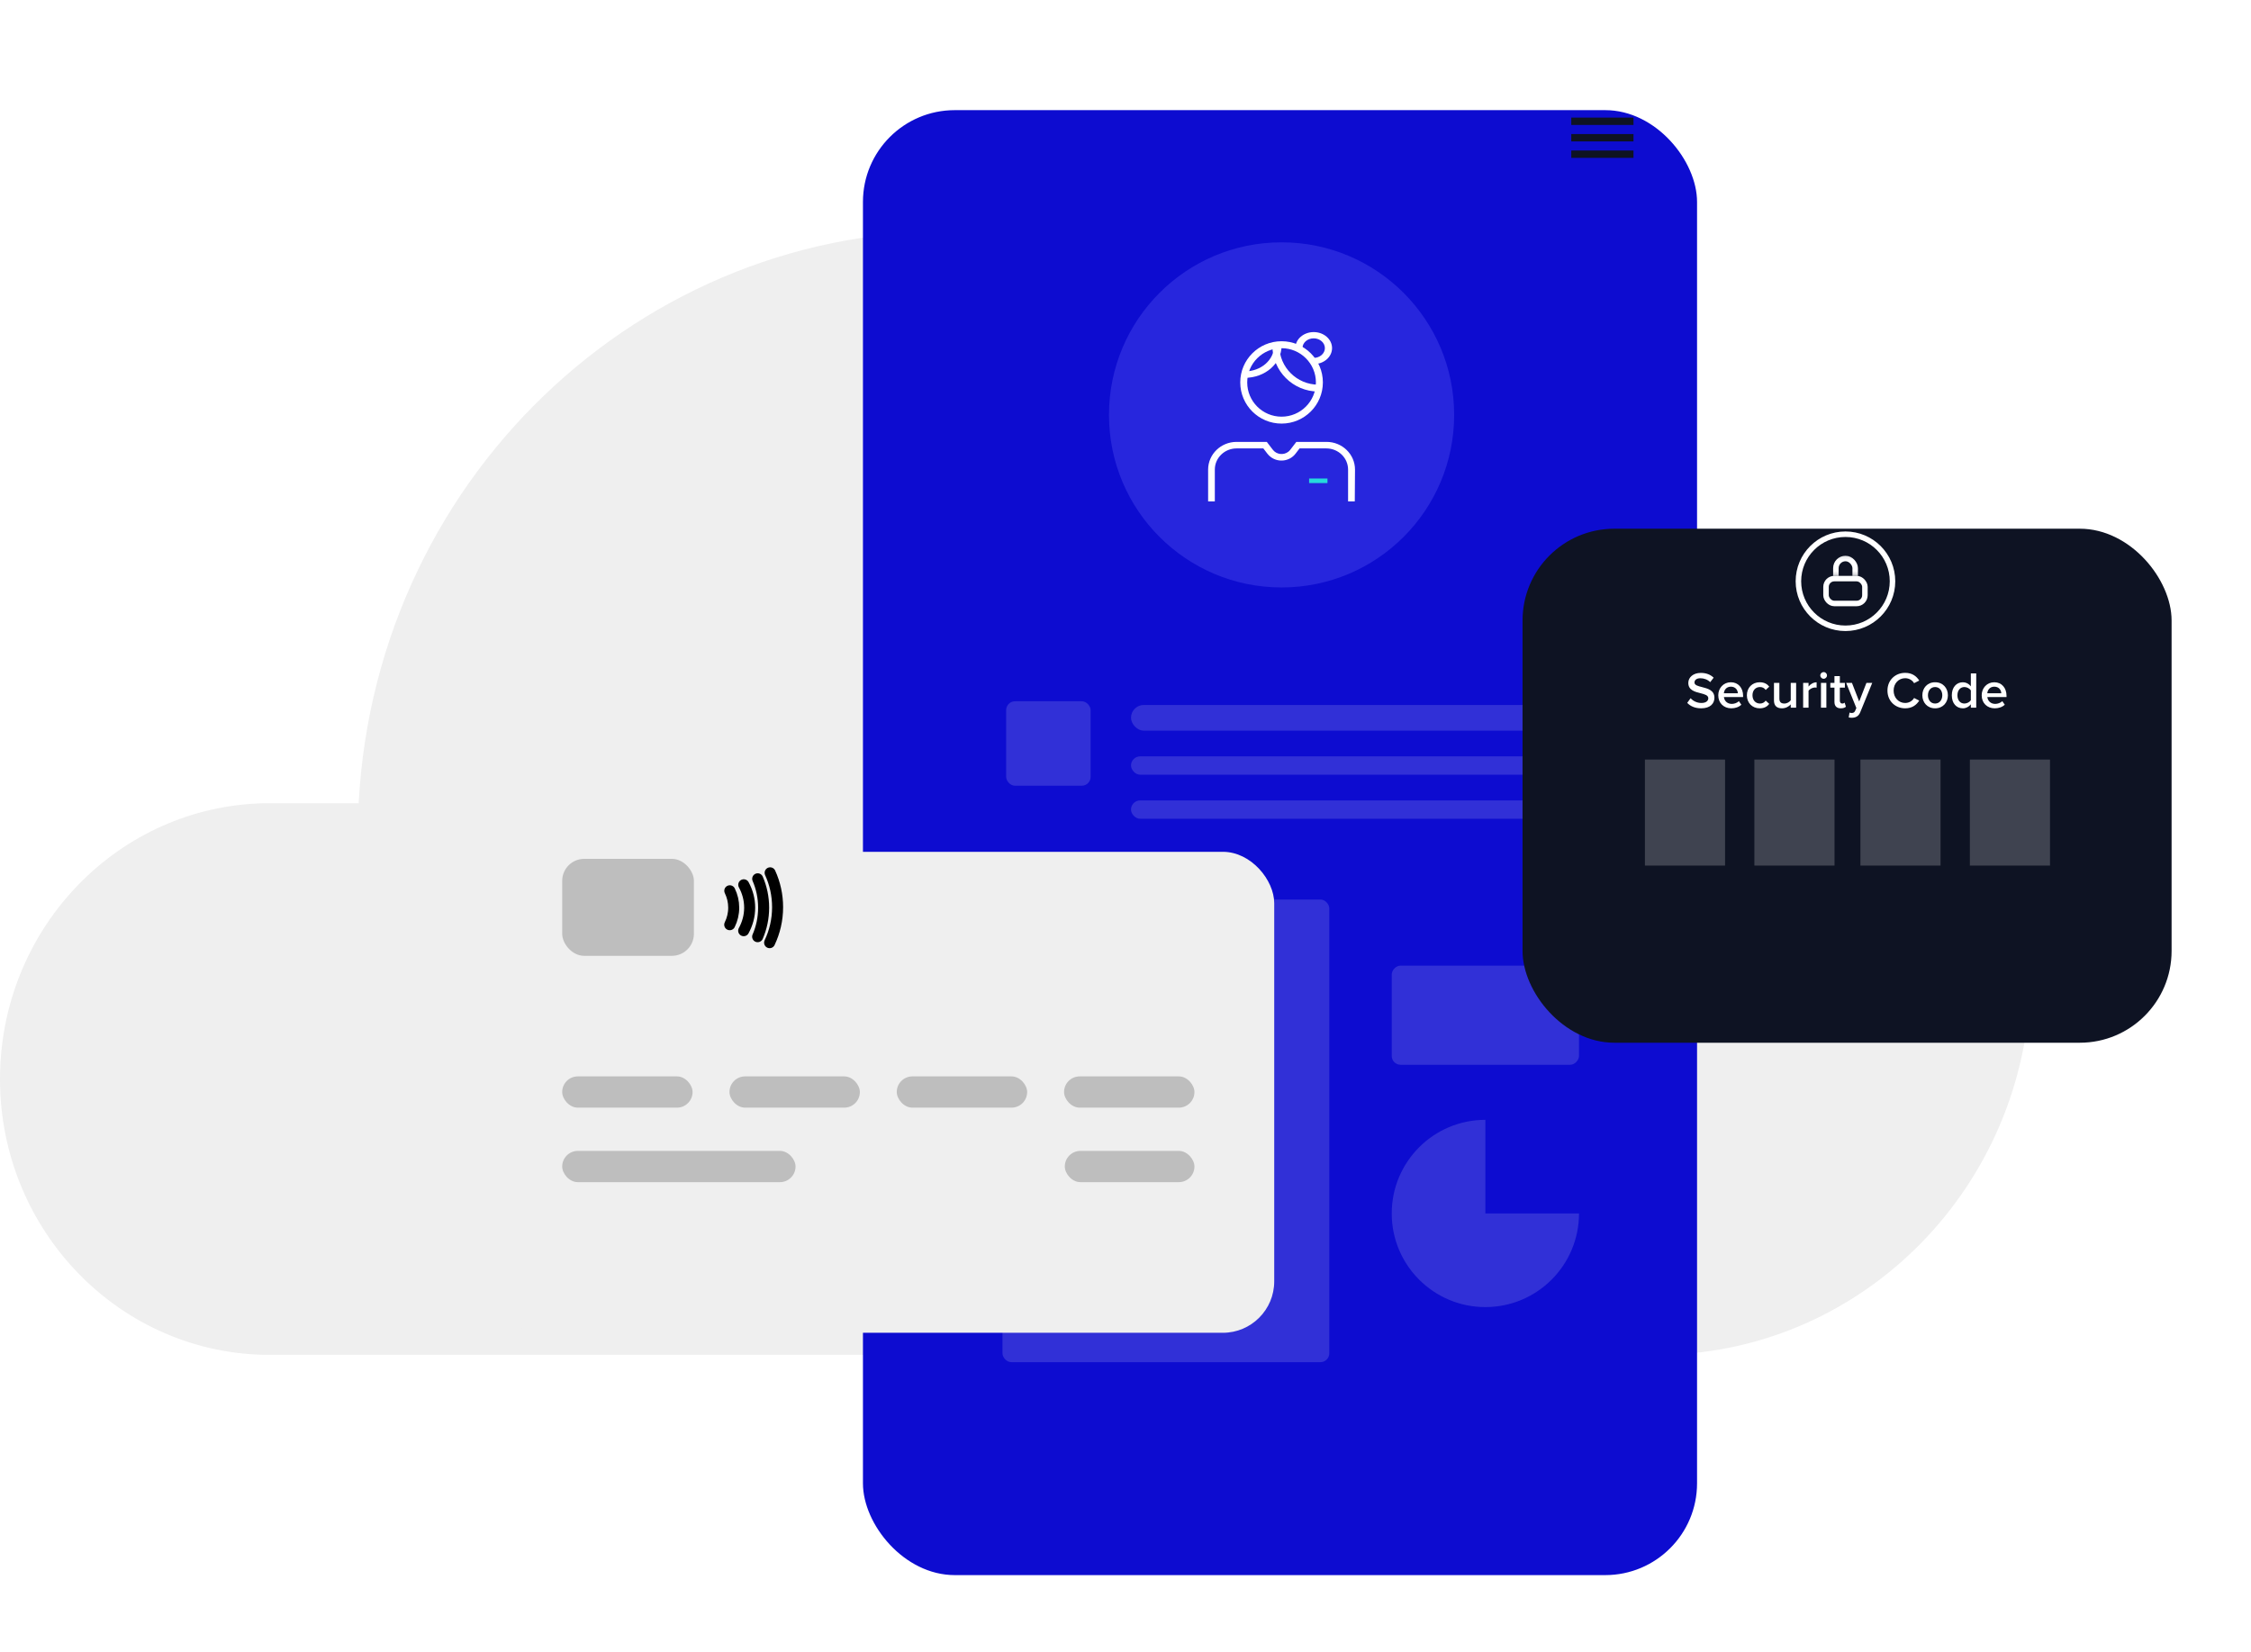 <?xml version="1.0" encoding="UTF-8"?> <svg xmlns="http://www.w3.org/2000/svg" width="613" height="450" viewBox="0 0 613 450" fill="none"><path fill-rule="evenodd" clip-rule="evenodd" d="M453.342 369H71.678C31.098 367.971 -0.983 333.507 0.023 292.025C0.999 251.991 32.514 219.772 71.678 218.779H97.675C102.467 127.979 178.36 58.346 267.188 63.243C327.664 66.579 381.192 104.307 405.747 160.899H453.342C509.557 162.114 554.157 209.68 552.977 267.148C551.843 322.904 507.878 367.822 453.342 369Z" fill="#EFEFEF"></path><g filter="url(#filter0_dd_4754_5016)"><rect x="235" y="8" width="227.146" height="399" rx="25" fill="#0D0CD0"></rect></g><path d="M443.84 33.031H428.896" stroke="#0E1323" stroke-width="2" stroke-linecap="square"></path><path d="M443.84 37.514H428.896" stroke="#0E1323" stroke-width="2" stroke-linecap="square"></path><path d="M443.84 41.997H428.896" stroke="#0E1323" stroke-width="2" stroke-linecap="square"></path><rect x="308" y="192" width="116" height="7" rx="3.5" fill="white" fill-opacity="0.15"></rect><rect x="308" y="206" width="116" height="5" rx="2.5" fill="white" fill-opacity="0.15"></rect><rect x="308" y="218" width="116" height="5" rx="2.5" fill="white" fill-opacity="0.15"></rect><rect x="274" y="191" width="23" height="23" rx="2.41" fill="white" fill-opacity="0.15"></rect><rect x="273" y="245" width="89" height="126" rx="2.41" fill="white" fill-opacity="0.15"></rect><rect width="51" height="27" rx="2.41" transform="matrix(-1 0 0 1 430 263)" fill="white" fill-opacity="0.15"></rect><path d="M404.5 356C418.583 356 430 344.583 430 330.5H404.5V305C390.417 305 379 316.417 379 330.5C379 344.583 390.417 356 404.5 356Z" fill="white" fill-opacity="0.15"></path><circle cx="349" cy="113" r="47" fill="#2726DD"></circle><path fill-rule="evenodd" clip-rule="evenodd" d="M368.939 136.554H367.114V127.894C367.111 124.713 364.466 122.136 361.202 122.132H353.903L352.802 123.567C351.223 125.629 348.227 126.054 346.111 124.515C345.741 124.247 345.413 123.927 345.137 123.567L344.036 122.132H336.737C333.473 122.136 330.829 124.713 330.825 127.894V136.554H329V127.894C329.007 123.732 332.467 120.36 336.737 120.354H344.979L346.628 122.506C347.613 123.782 349.474 124.039 350.784 123.079C351.007 122.915 351.205 122.723 351.372 122.506L353.021 120.354H361.263C365.533 120.36 368.993 123.732 369 127.894L368.939 136.554Z" fill="white"></path><path fill-rule="evenodd" clip-rule="evenodd" d="M356.5 130.323H361.5V131.569H356.5V130.323Z" fill="#26D9DC"></path><path fill-rule="evenodd" clip-rule="evenodd" d="M349.006 115.369C342.793 115.373 337.753 110.354 337.75 104.16C337.747 97.966 342.78 92.942 348.994 92.939C355.207 92.935 360.246 97.953 360.25 104.148C360.25 104.15 360.25 104.152 360.25 104.154C360.246 110.344 355.215 115.362 349.006 115.369ZM349.006 94.835C343.84 94.831 339.65 99.004 339.646 104.154C339.643 109.304 343.828 113.482 348.994 113.485C354.16 113.489 358.35 109.317 358.354 104.167C358.354 104.162 358.354 104.158 358.354 104.154C358.347 99.01 354.166 94.842 349.006 94.835Z" fill="white"></path><path fill-rule="evenodd" clip-rule="evenodd" d="M357.744 99.169V97.477C359.43 97.477 360.797 96.284 360.797 94.814C360.797 93.343 359.43 92.15 357.744 92.15C356.057 92.15 354.691 93.343 354.691 94.814H352.75C352.746 92.405 354.982 90.45 357.744 90.446C360.505 90.443 362.746 92.394 362.75 94.802C362.753 97.211 360.518 99.166 357.757 99.169C357.752 99.169 357.748 99.169 357.744 99.169Z" fill="white"></path><path fill-rule="evenodd" clip-rule="evenodd" d="M359 106.646C352.106 106.622 346.524 101.057 346.5 94.185H348.382C348.405 100.021 353.146 104.747 359 104.77V106.646Z" fill="white"></path><path fill-rule="evenodd" clip-rule="evenodd" d="M339 102.908V101.147C343.406 101.143 346.977 98.028 346.981 94.185H349C348.996 99.001 344.522 102.904 339 102.908Z" fill="white"></path><g filter="url(#filter1_dd_4754_5016)"><rect x="133" y="210" width="214" height="131" rx="14" fill="#EFEFEF"></rect></g><rect opacity="0.205" x="153.097" y="233.917" width="35.87" height="26.417" rx="6" fill="black"></rect><rect opacity="0.205" x="153.097" y="293.166" width="35.508" height="8.516" rx="4.258" fill="black"></rect><rect opacity="0.205" x="153.097" y="313.459" width="63.548" height="8.516" rx="4.258" fill="black"></rect><rect opacity="0.205" x="289.97" y="313.459" width="35.305" height="8.516" rx="4.258" fill="black"></rect><rect opacity="0.205" x="198.653" y="293.166" width="35.508" height="8.516" rx="4.258" fill="black"></rect><rect opacity="0.205" x="244.21" y="293.166" width="35.508" height="8.516" rx="4.258" fill="black"></rect><rect opacity="0.205" x="289.767" y="293.166" width="35.507" height="8.516" rx="4.258" fill="black"></rect><path d="M150.991 242.796H169.167L174.258 237.701H189.341" stroke="#EFEFEF" stroke-width="../2-18.html"></path><path d="M190.067 248.293H162.2L156.104 254.394H144.202" stroke="#EFEFEF" stroke-width="../2-18.html"></path><path d="M159.429 242.572V232.025" stroke="#EFEFEF" stroke-width="../2-18.html"></path><path d="M191.228 255.266H162.78" stroke="#EFEFEF" stroke-width="../2-18.html"></path><path d="M178.22 255.429V261.378" stroke="#EFEFEF" stroke-width="../2-18.html"></path><path d="M209.726 237.722C211.03 240.574 211.757 243.743 211.757 247.083C211.757 250.541 210.977 253.818 209.584 256.747" stroke="black" stroke-width="3" stroke-linecap="round"></path><path d="M206.339 239.353C207.376 241.743 207.955 244.409 207.955 247.219C207.955 250.042 207.371 252.718 206.325 255.117" stroke="black" stroke-width="3" stroke-linecap="round"></path><path d="M202.542 240.983C203.575 242.88 204.152 244.992 204.152 247.217C204.152 249.456 203.568 251.579 202.522 253.485" stroke="black" stroke-width="3" stroke-linecap="round"></path><path d="M198.74 242.614C199.426 244.017 199.807 245.575 199.807 247.214C199.807 248.87 199.418 250.441 198.721 251.855" stroke="black" stroke-width="3" stroke-linecap="round"></path><g filter="url(#filter2_dd_4754_5016)"><rect x="414.625" y="122" width="176.75" height="140" rx="25" fill="#0E1323"></rect></g><rect opacity="0.204" x="447.953" y="206.875" width="21.824" height="28.875" fill="white"></rect><rect opacity="0.204" x="477.76" y="206.875" width="21.824" height="28.875" fill="white"></rect><rect opacity="0.204" x="506.635" y="206.875" width="21.824" height="28.875" fill="white"></rect><rect opacity="0.204" x="536.441" y="206.875" width="21.824" height="28.875" fill="white"></rect><path d="M459.471 191.434L460.381 190.174C461.025 190.86 462.033 191.462 463.335 191.462C464.679 191.462 465.211 190.804 465.211 190.188C465.211 189.348 464.217 189.096 463.083 188.802C461.557 188.424 459.765 187.976 459.765 186.002C459.765 184.462 461.123 183.272 463.167 183.272C464.623 183.272 465.799 183.734 466.667 184.574L465.729 185.792C465.001 185.064 464.007 184.728 463.027 184.728C462.061 184.728 461.445 185.19 461.445 185.89C461.445 186.618 462.397 186.856 463.503 187.136C465.043 187.528 466.877 188.004 466.877 190.034C466.877 191.588 465.785 192.918 463.265 192.918C461.543 192.918 460.297 192.316 459.471 191.434ZM467.924 189.362C467.924 187.402 469.352 185.82 471.354 185.82C473.384 185.82 474.686 187.374 474.686 189.502V189.852H469.464C469.576 190.874 470.346 191.714 471.62 191.714C472.278 191.714 473.062 191.448 473.538 190.972L474.21 191.938C473.538 192.582 472.544 192.918 471.466 192.918C469.436 192.918 467.924 191.504 467.924 189.362ZM471.354 187.024C470.094 187.024 469.52 187.99 469.45 188.816H473.258C473.23 188.018 472.684 187.024 471.354 187.024ZM475.717 189.362C475.717 187.318 477.159 185.82 479.217 185.82C480.533 185.82 481.331 186.38 481.807 187.024L480.841 187.92C480.463 187.388 479.945 187.122 479.287 187.122C478.055 187.122 477.243 188.046 477.243 189.362C477.243 190.678 478.055 191.616 479.287 191.616C479.945 191.616 480.463 191.336 480.841 190.818L481.807 191.714C481.331 192.358 480.533 192.918 479.217 192.918C477.159 192.918 475.717 191.42 475.717 189.362ZM489.13 192.75H487.66V191.854C487.17 192.4 486.33 192.918 485.266 192.918C483.81 192.918 483.096 192.162 483.096 190.776V185.988H484.566V190.244C484.566 191.294 485.098 191.616 485.924 191.616C486.666 191.616 487.31 191.196 487.66 190.734V185.988H489.13V192.75ZM492.509 192.75H491.039V185.988H492.509V186.982C493.013 186.338 493.825 185.834 494.707 185.834V187.29C494.581 187.262 494.427 187.248 494.245 187.248C493.629 187.248 492.803 187.668 492.509 188.144V192.75ZM496.62 184.868C496.13 184.868 495.71 184.462 495.71 183.958C495.71 183.454 496.13 183.048 496.62 183.048C497.124 183.048 497.53 183.454 497.53 183.958C497.53 184.462 497.124 184.868 496.62 184.868ZM497.362 192.75H495.892V185.988H497.362V192.75ZM501.299 192.918C500.165 192.918 499.563 192.302 499.563 191.182V187.276H498.443V185.988H499.563V184.14H501.033V185.988H502.405V187.276H501.033V190.818C501.033 191.28 501.257 191.616 501.677 191.616C501.957 191.616 502.223 191.504 502.335 191.378L502.685 192.484C502.419 192.736 501.985 192.918 501.299 192.918ZM503.446 195.396L503.67 194.08C503.824 194.15 504.062 194.192 504.23 194.192C504.692 194.192 505 194.052 505.196 193.604L505.532 192.834L502.76 185.988H504.328L506.302 191.056L508.276 185.988H509.858L506.596 193.968C506.134 195.116 505.322 195.48 504.272 195.494C504.062 195.494 503.656 195.452 503.446 195.396ZM518.829 192.918C516.141 192.918 513.999 190.958 513.999 188.088C513.999 185.218 516.141 183.258 518.829 183.258C520.789 183.258 521.951 184.238 522.651 185.358L521.251 186.072C520.803 185.302 519.907 184.714 518.829 184.714C517.051 184.714 515.679 186.128 515.679 188.088C515.679 190.048 517.051 191.462 518.829 191.462C519.907 191.462 520.803 190.888 521.251 190.104L522.651 190.818C521.937 191.938 520.789 192.918 518.829 192.918ZM526.972 192.918C524.83 192.918 523.5 191.308 523.5 189.362C523.5 187.43 524.83 185.82 526.972 185.82C529.142 185.82 530.458 187.43 530.458 189.362C530.458 191.308 529.142 192.918 526.972 192.918ZM526.972 191.616C528.232 191.616 528.932 190.566 528.932 189.362C528.932 188.172 528.232 187.122 526.972 187.122C525.726 187.122 525.026 188.172 525.026 189.362C525.026 190.566 525.726 191.616 526.972 191.616ZM538.175 192.75H536.705V191.826C536.187 192.498 535.403 192.918 534.535 192.918C532.799 192.918 531.525 191.602 531.525 189.376C531.525 187.192 532.785 185.82 534.535 185.82C535.375 185.82 536.159 186.212 536.705 186.926V183.412H538.175V192.75ZM536.705 190.72V188.032C536.369 187.528 535.655 187.122 534.955 187.122C533.793 187.122 533.051 188.06 533.051 189.376C533.051 190.678 533.793 191.616 534.955 191.616C535.655 191.616 536.369 191.224 536.705 190.72ZM539.66 189.362C539.66 187.402 541.088 185.82 543.09 185.82C545.12 185.82 546.422 187.374 546.422 189.502V189.852H541.2C541.312 190.874 542.082 191.714 543.356 191.714C544.014 191.714 544.798 191.448 545.274 190.972L545.946 191.938C545.274 192.582 544.28 192.918 543.202 192.918C541.172 192.918 539.66 191.504 539.66 189.362ZM543.09 187.024C541.83 187.024 541.256 187.99 541.186 188.816H544.994C544.966 188.018 544.42 187.024 543.09 187.024Z" fill="white"></path><rect x="497.268" y="157.591" width="10.591" height="6.773" rx="2.25" stroke="white" stroke-width="1.5" stroke-linecap="square"></rect><mask id="mask0_4754_5016" style="mask-type:luminance" maskUnits="userSpaceOnUse" x="497" y="151" width="12" height="6"><rect x="497.154" y="151.114" width="11.454" height="5.727" fill="white"></rect></mask><g mask="url(#mask0_4754_5016)"><rect x="499.955" y="152.117" width="5.252" height="10.527" rx="2.626" stroke="white" stroke-width="1.5" stroke-linecap="square"></rect></g><circle cx="502.562" cy="158.312" r="12.812" stroke="white" stroke-width="1.5" stroke-linecap="square"></circle><defs><filter id="filter0_dd_4754_5016" x="214" y="0" width="269.146" height="450" filterUnits="userSpaceOnUse" color-interpolation-filters="sRGB"><feFlood flood-opacity="0" result="BackgroundImageFix"></feFlood><feColorMatrix in="SourceAlpha" type="matrix" values="0 0 0 0 0 0 0 0 0 0 0 0 0 0 0 0 0 0 127 0" result="hardAlpha"></feColorMatrix><feMorphology radius="4" operator="erode" in="SourceAlpha" result="effect1_dropShadow_4754_5016"></feMorphology><feOffset dy="22"></feOffset><feGaussianBlur stdDeviation="12.5"></feGaussianBlur><feColorMatrix type="matrix" values="0 0 0 0 0 0 0 0 0 0 0 0 0 0 0 0 0 0 0.15 0"></feColorMatrix><feBlend mode="normal" in2="BackgroundImageFix" result="effect1_dropShadow_4754_5016"></feBlend><feColorMatrix in="SourceAlpha" type="matrix" values="0 0 0 0 0 0 0 0 0 0 0 0 0 0 0 0 0 0 127 0" result="hardAlpha"></feColorMatrix><feOffset></feOffset><feGaussianBlur stdDeviation="../4-11.html"></feGaussianBlur><feColorMatrix type="matrix" values="0 0 0 0 0 0 0 0 0 0 0 0 0 0 0 0 0 0 0.079 0"></feColorMatrix><feBlend mode="normal" in2="effect1_dropShadow_4754_5016" result="effect2_dropShadow_4754_5016"></feBlend><feBlend mode="normal" in="SourceGraphic" in2="effect2_dropShadow_4754_5016" result="shape"></feBlend></filter><filter id="filter1_dd_4754_5016" x="112" y="202" width="256" height="182" filterUnits="userSpaceOnUse" color-interpolation-filters="sRGB"><feFlood flood-opacity="0" result="BackgroundImageFix"></feFlood><feColorMatrix in="SourceAlpha" type="matrix" values="0 0 0 0 0 0 0 0 0 0 0 0 0 0 0 0 0 0 127 0" result="hardAlpha"></feColorMatrix><feMorphology radius="4" operator="erode" in="SourceAlpha" result="effect1_dropShadow_4754_5016"></feMorphology><feOffset dy="22"></feOffset><feGaussianBlur stdDeviation="12.5"></feGaussianBlur><feColorMatrix type="matrix" values="0 0 0 0 0 0 0 0 0 0 0 0 0 0 0 0 0 0 0.15 0"></feColorMatrix><feBlend mode="normal" in2="BackgroundImageFix" result="effect1_dropShadow_4754_5016"></feBlend><feColorMatrix in="SourceAlpha" type="matrix" values="0 0 0 0 0 0 0 0 0 0 0 0 0 0 0 0 0 0 127 0" result="hardAlpha"></feColorMatrix><feOffset></feOffset><feGaussianBlur stdDeviation="../4-11.html"></feGaussianBlur><feColorMatrix type="matrix" values="0 0 0 0 0 0 0 0 0 0 0 0 0 0 0 0 0 0 0.079 0"></feColorMatrix><feBlend mode="normal" in2="effect1_dropShadow_4754_5016" result="effect2_dropShadow_4754_5016"></feBlend><feBlend mode="normal" in="SourceGraphic" in2="effect2_dropShadow_4754_5016" result="shape"></feBlend></filter><filter id="filter2_dd_4754_5016" x="393.625" y="114" width="218.75" height="191" filterUnits="userSpaceOnUse" color-interpolation-filters="sRGB"><feFlood flood-opacity="0" result="BackgroundImageFix"></feFlood><feColorMatrix in="SourceAlpha" type="matrix" values="0 0 0 0 0 0 0 0 0 0 0 0 0 0 0 0 0 0 127 0" result="hardAlpha"></feColorMatrix><feMorphology radius="4" operator="erode" in="SourceAlpha" result="effect1_dropShadow_4754_5016"></feMorphology><feOffset dy="22"></feOffset><feGaussianBlur stdDeviation="12.5"></feGaussianBlur><feColorMatrix type="matrix" values="0 0 0 0 0 0 0 0 0 0 0 0 0 0 0 0 0 0 0.15 0"></feColorMatrix><feBlend mode="normal" in2="BackgroundImageFix" result="effect1_dropShadow_4754_5016"></feBlend><feColorMatrix in="SourceAlpha" type="matrix" values="0 0 0 0 0 0 0 0 0 0 0 0 0 0 0 0 0 0 127 0" result="hardAlpha"></feColorMatrix><feOffset></feOffset><feGaussianBlur stdDeviation="../4-11.html"></feGaussianBlur><feColorMatrix type="matrix" values="0 0 0 0 0 0 0 0 0 0 0 0 0 0 0 0 0 0 0.079 0"></feColorMatrix><feBlend mode="normal" in2="effect1_dropShadow_4754_5016" result="effect2_dropShadow_4754_5016"></feBlend><feBlend mode="normal" in="SourceGraphic" in2="effect2_dropShadow_4754_5016" result="shape"></feBlend></filter></defs></svg> 